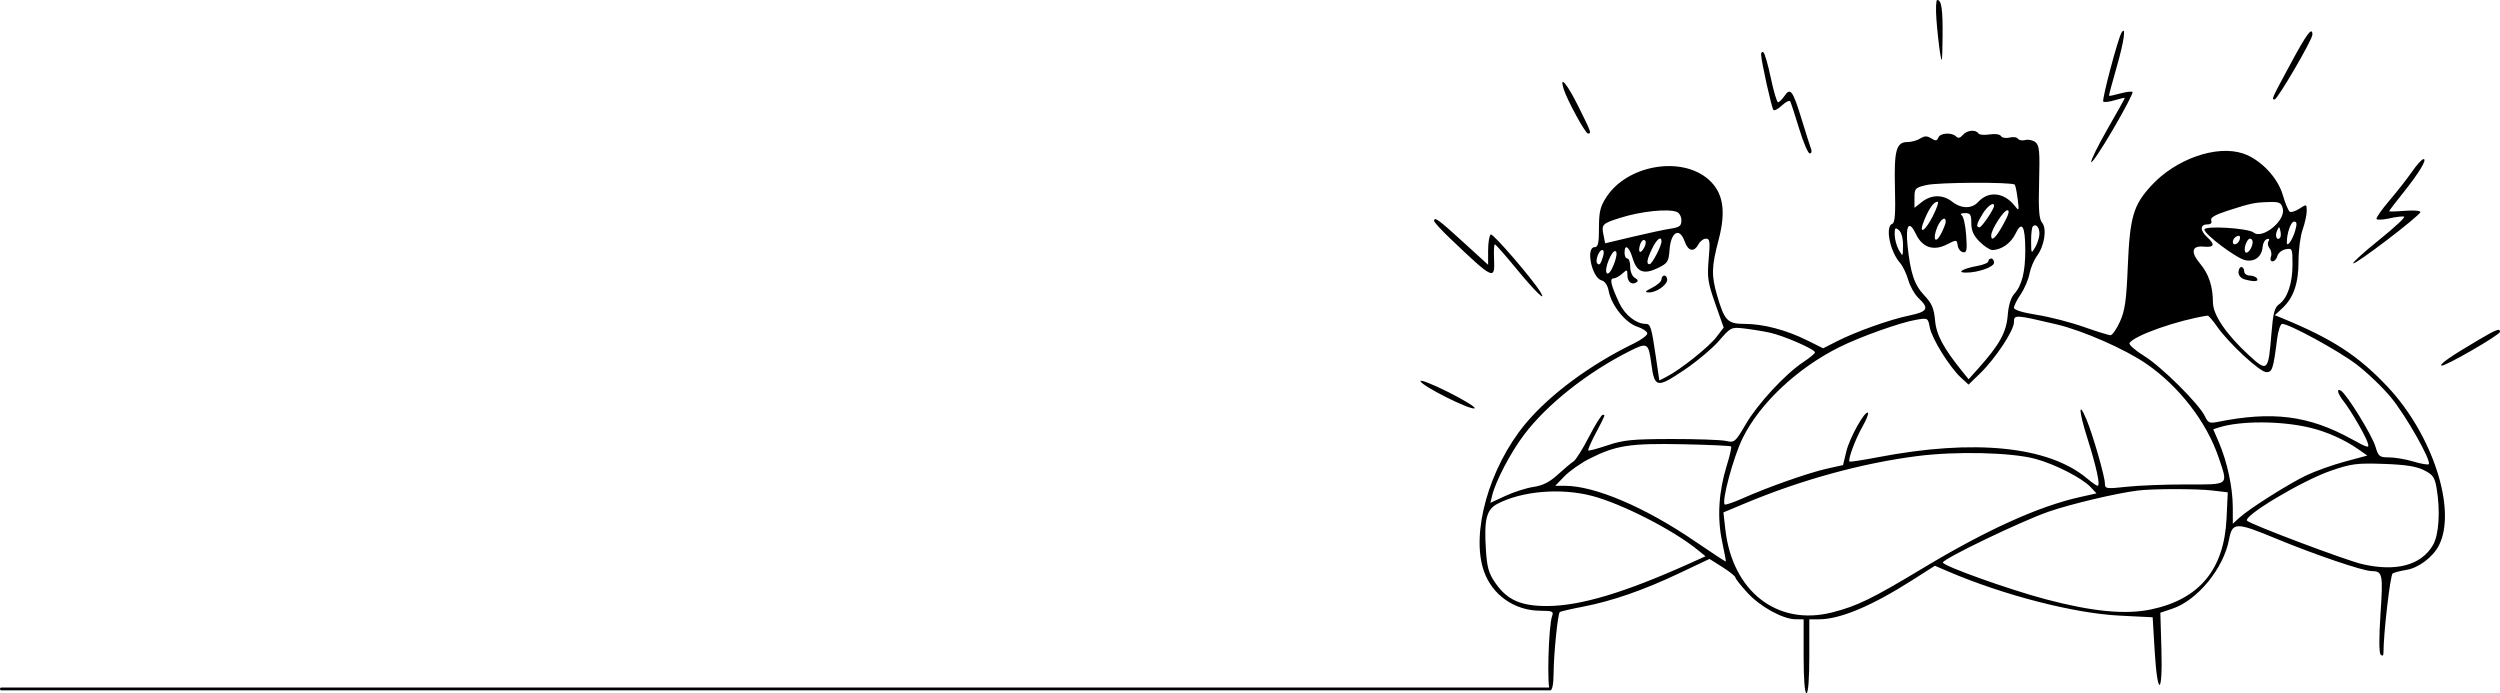 <svg width="880" height="244" viewBox="0 0 880 244" fill="none" xmlns="http://www.w3.org/2000/svg">
<path fill-rule="evenodd" clip-rule="evenodd" d="M681.615 6.75C681.882 10.463 682.453 15.75 682.883 18.5C683.556 22.798 683.683 22.072 683.783 13.332C683.898 3.305 683.434 0 681.907 0C681.479 0 681.348 3.037 681.615 6.75ZM746.773 11.5C745.521 13.542 739.786 35.191 740.348 35.752C740.668 36.073 742.506 35.852 744.432 35.261C746.357 34.67 747.933 34.325 747.933 34.494C747.933 34.663 745.194 39.572 741.847 45.402C738.5 51.233 735.917 56.473 736.109 57.047C736.3 57.62 739.767 52.423 743.814 45.497C747.861 38.57 750.935 32.667 750.646 32.379C750.358 32.09 748.416 32.325 746.332 32.9C744.248 33.475 742.467 33.845 742.376 33.723C742.284 33.6 743.508 29.003 745.097 23.506C747.662 14.628 748.49 8.697 746.773 11.5ZM806.455 22.125C799.51 35.013 799.515 35 800.668 35C801.698 35 813.966 13.972 813.966 12.206C813.966 9.224 812.031 11.78 806.455 22.125ZM619.906 19.191C619.982 21.704 623.629 38.093 624.251 38.715C624.596 39.059 625.954 38.331 627.269 37.095C628.585 35.86 629.88 35.221 630.149 35.675C630.417 36.129 631.829 40.438 633.288 45.25C634.746 50.063 636.424 54 637.015 54C637.606 54 637.833 53.331 637.519 52.513C637.205 51.695 635.741 47.082 634.267 42.263C631.08 31.849 630.24 30.679 628.155 33.75C627.314 34.987 626.289 36 625.876 36C625.463 36 624.318 32.156 623.331 27.457C622.345 22.758 621.162 18.682 620.703 18.398C620.243 18.114 619.885 18.471 619.906 19.191ZM550.379 31.25C551.539 35.08 558.035 47 558.96 47C560.276 47 560.171 46.703 555.611 37.515C551.657 29.545 548.839 26.171 550.379 31.25ZM690.868 47.542C689.98 48.612 689.269 48.766 688.544 48.042C687.009 46.507 682.923 46.775 682.279 48.453C681.83 49.622 681.348 49.673 679.809 48.712C678.32 47.783 677.457 47.793 675.91 48.759C674.816 49.442 672.806 50 671.443 50C667.47 50 666.681 52.907 667.026 66.275C667.255 75.139 667.013 78.459 666.114 78.759C663.502 79.629 665.218 88.453 668.789 92.5C669.76 93.6 671.072 96.327 671.707 98.56C672.341 100.793 673.994 103.684 675.379 104.984C679.168 108.542 678.534 109.727 672.144 111.042C665.295 112.451 653.265 116.733 646.57 120.145L641.755 122.598L636.047 119.77C628.683 116.122 620.711 114.027 614.137 114.012C608.08 113.998 607.03 112.921 604.444 104.068C602.364 96.945 602.441 93.959 604.951 84.438C607.648 74.205 606.564 67.703 601.406 63.176C591.828 54.771 572.789 58.062 565.438 69.393C563.286 72.709 562.838 74.573 562.838 80.2C562.838 85.578 562.524 87 561.337 87C558.073 87 560.305 97.787 563.757 98.689C564.941 98.998 565.883 100.418 566.269 102.474C567.202 107.444 572.14 113.613 576.279 114.978C578.241 115.626 579.847 116.706 579.847 117.378C579.847 118.051 577.708 119.639 575.094 120.906C559.722 128.361 545.358 139.011 536.913 149.217C524.13 164.664 517.648 187.772 522.357 201.11C525.311 209.482 533.112 214.937 542.185 214.978C546.399 214.997 546.954 215.232 546.368 216.75C545.043 220.177 544.443 243 545.677 243C546.42 243 546.846 240.774 546.874 236.75C546.921 230.067 548.333 216.164 549.036 215.461C549.27 215.228 552.848 214.39 556.987 213.598C567.356 211.615 578.404 207.79 591.045 201.806L601.741 196.743L606.3 199.621C608.808 201.205 610.86 202.848 610.861 203.272C610.862 203.697 612.776 206.128 615.115 208.674C619.654 213.616 627.611 217.974 632.124 217.99L634.875 218V231C634.875 239 635.26 244 635.875 244C636.491 244 636.876 239 636.876 231V218H640.196C647.71 218 658.754 213.369 673.236 204.146L681.081 199.149L685.742 201.147C705.252 209.507 730.028 215.894 746.08 216.7L757.734 217.285L758.447 229.142C759.43 245.506 761.306 244.87 760.815 228.34L760.439 215.68L764.666 214.265C773.479 211.315 782.673 200.122 784.598 190C785.792 183.722 786.965 183.694 801.198 189.599C814.59 195.154 831.73 200.989 834.739 201.015C838.677 201.05 838.873 201.967 837.942 216C837.373 224.562 837.4 229.822 838.014 230.435C838.634 231.055 838.979 230.812 838.979 229.754C838.979 223.025 841.372 202.376 842.213 201.857C842.787 201.502 844.961 200.939 847.044 200.606C851.293 199.927 856.35 196.135 858.47 192.037C864.905 179.598 856.339 153.044 840.443 136.154C830.197 125.268 821.06 119.308 803.598 112.119L800.733 110.94L803.398 108.471C807.338 104.821 809.106 99.654 809.081 91.857C809.069 88.075 809.713 83.129 810.513 80.865C811.311 78.601 811.965 75.628 811.965 74.259C811.965 71.826 811.908 71.808 809.436 73.427C808.044 74.338 806.498 74.831 805.999 74.523C805.501 74.215 804.393 71.559 803.539 68.62C801.725 62.385 795.611 56.031 789.476 54.007C780.16 50.934 765.799 56 757.215 65.386C750.876 72.319 749.71 76.368 748.972 94C748.477 105.852 747.971 109.368 746.205 113.25C745.016 115.862 743.531 118 742.906 118C742.281 118 738.002 116.671 733.396 115.046C728.79 113.421 721.397 111.522 716.968 110.825C711.927 110.033 708.913 109.096 708.913 108.324C708.913 107.644 709.985 105.509 711.296 103.578C712.608 101.647 713.99 98.416 714.368 96.397C714.748 94.379 715.938 91.536 717.016 90.081C719.661 86.503 720.575 80.495 718.798 78.355C717.741 77.083 717.499 73.731 717.764 64.049C718.055 53.421 717.857 51.195 716.519 50.085C715.643 49.358 714.024 49 712.921 49.288C711.818 49.576 710.641 49.368 710.305 48.825C709.969 48.282 708.646 48.101 707.364 48.423C706.082 48.744 704.724 48.506 704.344 47.893C703.941 47.241 702.264 47.005 700.299 47.324C698.453 47.623 696.683 47.448 696.365 46.934C695.468 45.482 692.287 45.834 690.868 47.542ZM849.072 60.373C847.416 62.778 843.823 67.368 841.085 70.574C838.348 73.78 836.302 76.715 836.538 77.097C836.773 77.478 838.833 77.371 841.114 76.858C843.396 76.346 845.706 76.074 846.247 76.255C846.788 76.435 842.864 80.093 837.527 84.383C832.191 88.674 828.053 92.413 828.333 92.692C828.991 93.351 851.986 75.794 851.986 74.633C851.986 74.149 849.509 73.958 846.483 74.208C843.456 74.459 840.98 74.517 840.98 74.337C840.98 74.157 843.118 71.348 845.733 68.095C851.428 61.005 854.473 56 853.091 56C852.536 56 850.727 57.968 849.072 60.373ZM709.195 65C709.439 65.275 709.897 67.522 710.213 69.993C710.771 74.344 710.736 74.419 709.1 72.36C705.371 67.664 699.917 67.122 696.325 71.09C694.09 73.558 690.382 73.522 687.175 71C683.902 68.427 679.861 68.455 676.531 71.073L673.895 73.145V69.631C673.895 66.319 674.139 66.061 678.147 65.129C682.364 64.148 708.344 64.04 709.195 65ZM680.398 76C677.467 81.783 675.104 82.83 677.405 77.327C679.146 73.162 680.729 71 682.038 71C682.53 71 681.793 73.25 680.398 76ZM803.55 73.498C804.593 77.649 796.317 84.374 793.274 81.849C791.407 80.3 775.947 79.356 775.947 80.79C775.947 82.466 787.155 90.885 790.306 91.577C793.639 92.309 796.192 90.347 796.449 86.858C796.54 85.624 797.205 84.418 797.926 84.177C798.728 83.91 798.956 84.196 798.511 84.914C798.112 85.56 798.282 86.686 798.89 87.417C799.497 88.148 799.713 89.479 799.369 90.373C799.006 91.319 799.248 92 799.946 92C800.606 92 801.371 91.145 801.644 90.099C801.918 89.054 803.227 87.991 804.553 87.738C806.879 87.293 806.963 87.483 806.963 93.171C806.963 99.747 805.163 105.039 802.218 107.119C800.644 108.232 800.125 110.214 799.553 117.319C798.464 130.839 798.191 131.099 791.513 124.947C783.598 117.655 778.948 110.792 778.948 106.401C778.948 100.86 777.48 96.421 774.458 92.832C770.994 88.718 771.483 86.4 775.727 86.814C779.422 87.174 779.819 86.097 776.947 83.5C774.393 81.19 774.378 79 776.916 79C778.191 79 778.696 78.507 778.349 77.604C777.967 76.608 779.625 75.623 784.134 74.167C792.308 71.529 793.614 71.255 798.689 71.116C802.413 71.014 802.998 71.3 803.55 73.498ZM701.909 72.443C701.909 73.614 697.598 80 696.808 80C695.445 80 695.713 78.829 697.896 75.25C699.563 72.517 701.909 70.876 701.909 72.443ZM590.27 74.607C591.141 74.941 591.853 76.27 591.853 77.562C591.853 79.507 591.21 80.007 588.101 80.476C586.038 80.788 580 82.078 574.683 83.344L565.018 85.644L564.416 82.635C563.687 78.988 564.007 78.665 570.342 76.672C577.709 74.353 587.079 73.383 590.27 74.607ZM705.161 78.986C702.519 83.771 700.909 85.249 700.909 82.886C700.909 80.815 705.27 74 706.596 74C707.492 74 707.034 75.591 705.161 78.986ZM693.905 78.577C693.905 81.197 694.687 82.936 696.83 85.077C698.438 86.685 700.443 88 701.285 88C704.468 88 707.874 85.6 709.474 82.23C711.702 77.537 712.88 79.523 712.9 88.007C712.918 95.644 711.702 100.51 709.052 103.41C707.816 104.762 706.99 107.46 706.711 111.052C706.254 116.929 703.805 121.368 696.53 129.5L692.953 133.5L690.93 131C684.083 122.541 681.598 117.916 681.142 112.783C680.763 108.537 680.022 106.813 677.366 104C673.833 100.259 672.461 96.165 671.449 86.334C670.704 79.115 672.026 77.368 674.418 82.407C676.66 87.13 680.59 88.451 685.284 86.06C688.751 84.293 688.802 84.297 689.101 86.374C689.267 87.532 690.108 88.614 690.971 88.778C692.295 89.03 692.468 88.105 692.092 82.788C691.847 79.33 691.142 76.169 690.524 75.765C689.87 75.337 690.34 75.024 691.654 75.015C693.572 75.002 693.905 75.53 693.905 78.577ZM504.809 77.781C504.809 78.211 507.397 81.03 510.562 84.046C525.715 98.488 526.247 98.738 525.908 91.25C525.777 88.363 525.902 86 526.185 86C526.469 86 529.937 89.938 533.893 94.75C540.332 102.581 544.549 106.669 542.281 102.88C539.567 98.346 525.533 82.059 524.754 82.54C524.239 82.858 523.818 85.39 523.818 88.167V93.216L514.933 85.108C506.298 77.23 504.809 76.152 504.809 77.781ZM684.9 78.05C684.9 78.627 684.152 80.539 683.239 82.3C681.237 86.154 680.151 84.218 681.92 79.949C683.11 77.079 684.9 75.938 684.9 78.05ZM807.911 81.183C806.959 84.499 804.962 87.305 804.962 85.325C804.962 82.076 806.384 78 807.518 78C808.511 78 808.605 78.765 807.911 81.183ZM717.882 82.309C717.862 83.514 717.203 85.625 716.417 87C715.02 89.443 714.986 89.395 714.951 84.917C714.932 82.396 715.204 80.046 715.555 79.694C716.654 78.596 717.919 80.019 717.882 82.309ZM669.858 86.372C669.823 90.455 669.806 90.473 668.392 88C667.606 86.625 666.946 84.207 666.926 82.628C666.896 80.186 667.116 79.942 668.392 81C669.296 81.75 669.879 83.886 669.858 86.372ZM802.548 83.745C801.456 84.837 800.707 83.1 801.491 81.293C802.235 79.58 802.289 79.581 802.704 81.328C802.943 82.334 802.873 83.421 802.548 83.745ZM593.004 85C594.209 88.458 596.308 88.89 597.856 86C598.445 84.9 599.639 84 600.51 84C601.867 84 602.002 85.036 601.456 91.25C600.892 97.673 601.157 99.458 603.777 106.9L606.735 115.299L604.169 118.66C601.544 122.101 591.554 130.069 586.759 132.547L584.083 133.931L582.876 125.715C581.301 114.992 580.992 114 579.23 114C575.954 114 571.956 110.858 570.037 106.777C567.082 100.494 566.488 98 567.945 98C568.626 98 570.007 97.255 571.013 96.345C572.731 94.792 572.843 94.819 572.843 96.786C572.843 99.192 574.325 100.439 575.973 99.421C576.745 98.944 576.587 98.435 575.473 97.812C574.542 97.291 573.844 95.636 573.844 93.95C573.844 92.328 573.394 91 572.843 91C572.293 91 571.843 90.1 571.843 89C571.843 85.665 573.454 86.756 574.708 90.94C576.172 95.823 578.633 96.758 583.618 94.323C586.999 92.672 587.381 92.077 587.67 88.016C588.127 81.586 591.206 79.845 593.004 85ZM788.315 84.5C787.706 86.086 785.952 86.581 785.952 85.167C785.952 84.109 787.046 83 788.088 83C788.529 83 788.631 83.675 788.315 84.5ZM578.768 87.146C577.427 89.652 576.425 88.899 577.327 86.061C577.692 84.911 578.409 84.23 578.921 84.546C579.482 84.892 579.421 85.928 578.768 87.146ZM584.849 84.966C584.849 86.616 581.522 93 580.662 93C579.425 93 579.675 91.429 581.533 87.534C583.13 84.188 584.849 82.856 584.849 84.966ZM792.941 85.25C792.918 87.085 791.168 89.546 790.417 88.796C789.543 87.922 790.856 84 792.022 84C792.535 84 792.949 84.563 792.941 85.25ZM564.282 90.25C563.438 92.994 563.016 93.511 562.247 92.742C561.384 91.88 562.797 88 563.974 88C564.549 88 564.68 88.956 564.282 90.25ZM568.092 93.042C567.15 95.439 566.144 96.704 565.606 96.166C564.456 95.017 567.446 87.638 568.737 88.436C569.287 88.776 569.021 90.677 568.092 93.042ZM699.908 91.955C699.908 92.48 698.22 93.212 696.156 93.583C691.093 94.492 688.524 95.93 691.904 95.964C696.17 96.006 701.909 93.993 701.909 92.453C701.909 91.654 701.459 91 700.909 91C700.358 91 699.908 91.43 699.908 91.955ZM787.953 95.883C787.953 96.991 788.881 98.015 790.204 98.37C793.548 99.265 795.153 99.126 794.456 98C794.116 97.45 792.965 97 791.896 97C790.828 97 789.954 96.325 789.954 95.5C789.954 94.675 789.504 94 788.954 94C788.403 94 787.953 94.848 787.953 95.883ZM584.849 98.319C584.849 99.044 583.386 100.365 581.598 101.255C579.067 102.513 578.796 102.886 580.374 102.936C582.965 103.018 586.85 100.323 586.85 98.443C586.85 97.649 586.4 97 585.85 97C585.3 97 584.849 97.593 584.849 98.319ZM723.92 114.181C733.143 116.357 747.978 122.871 755.518 128.057C767.04 135.98 776.767 148.591 780.966 161.052C784.33 171.03 784.91 170.543 769.694 170.52C762.402 170.509 752.947 170.876 748.683 171.335C741.348 172.125 740.929 172.064 740.929 170.197C740.929 167.768 736.646 152.896 734.433 147.642C731.525 140.739 731.699 144.589 734.728 154.159C737.951 164.345 739.388 171 738.368 171C738.01 171 736.349 169.85 734.678 168.445C721.135 157.055 694.969 154.403 660.888 160.965C655.661 161.972 651.226 162.646 651.033 162.465C650.381 161.848 653.093 154.522 655.585 150.171C656.948 147.791 657.822 145.601 657.525 145.306C656.533 144.313 651.064 154.077 649.903 158.917L648.752 163.711L643.064 164.974C636.68 166.392 622.382 171.425 613.46 175.397C610.211 176.843 607.35 177.822 607.101 177.573C605.952 176.425 610.19 160.751 613.421 154.204C619.446 141.992 632.556 129.65 647.381 122.232C654.73 118.555 668.935 113.491 674.521 112.557C678.613 111.872 678.655 111.896 679.297 115.313C680.032 119.231 686.298 129.291 690.276 132.938L692.935 135.377L696.991 131.438C702.406 126.18 708.913 116.342 708.913 113.411C708.913 110.699 709.23 110.715 723.92 114.181ZM780.391 114.917C784.443 120.76 795.501 131 797.76 131C799.846 131 800.21 129.873 801.554 119.25C801.919 116.363 802.72 114 803.332 114C805.797 114 822.898 123.311 829.338 128.16C833.116 131.004 838.644 136.284 841.622 139.894C846.894 146.281 855.98 162.341 854.921 163.399C854.631 163.689 852.205 163.268 849.528 162.463C846.853 161.658 843.006 161 840.979 161C837.567 161 837.209 160.714 836.133 157.123C834.954 153.19 826.082 138.804 824.069 137.561C822.343 136.494 822.784 138.493 824.858 141.128C827.498 144.482 832.608 153.266 833.435 155.87C834.074 157.882 833.654 157.785 827.788 154.563C812.614 146.225 799.888 144.612 780.398 148.553C777.804 149.078 777.173 148.79 776.19 146.634C774.244 142.366 760.946 129.127 754.79 125.329C751.591 123.356 749.251 121.294 749.59 120.746C751.236 118.085 766.56 112.7 777.061 111.094C777.4 111.042 778.897 112.762 780.391 114.917ZM622.869 117.071C627.771 118.108 638.877 122.95 638.877 124.051C638.877 124.427 637.028 125.957 634.768 127.452C628.411 131.657 618.715 142.13 614.483 149.363C610.782 155.688 610.547 155.884 607.506 155.205C605.775 154.818 597.156 154.515 588.351 154.531C574.599 154.557 571.433 154.868 565.883 156.74C562.33 157.939 559.26 158.757 559.062 158.559C558.864 158.361 559.968 155.792 561.515 152.849C565.198 145.845 565.138 146 564.164 146C563.701 146 561.525 149.488 559.328 153.75C557.131 158.012 554.684 161.909 553.89 162.408C553.095 162.908 550.619 164.985 548.387 167.024C545.467 169.691 543.063 170.917 539.819 171.391C537.339 171.753 532.901 173.166 529.955 174.53L524.6 177.01L525.285 174.255C526.532 169.245 531.775 159.261 536.365 153.158C544.482 142.366 558.706 131.089 573.732 123.537C579.878 120.447 580.282 120.684 581.247 127.952C582.385 136.53 583.198 136.704 592.615 130.388C597.162 127.338 602.772 122.65 605.082 119.97C609.171 115.225 609.402 115.109 613.824 115.608C616.322 115.889 620.393 116.548 622.869 117.071ZM872.496 119.616C862.765 125.355 858.77 128.114 859.351 128.695C860.043 129.386 880 117.898 880 116.808C880 115.459 878.754 115.925 872.496 119.616ZM500.008 134.189C500.538 135.889 517.334 144.332 519.026 143.748C519.735 143.503 515.655 140.957 509.957 138.09C504.26 135.223 499.783 133.468 500.008 134.189ZM813.215 150.568C819.213 152.018 825.43 154.821 830.381 158.31L833.288 160.358L825.378 162.488C821.028 163.66 814.907 165.848 811.777 167.352C805.386 170.423 791.633 179.133 788.203 182.282L785.952 184.349L785.937 178.424C785.92 171.606 783.976 162.557 781.075 155.791L779.062 151.099L781.076 150.46C788.648 148.058 803.03 148.106 813.215 150.568ZM609.341 157.146C609.583 157.388 608.899 160.422 607.819 163.888C604.975 173.022 604.403 182.198 606.163 190.5C606.98 194.35 607.581 197.577 607.5 197.671C607.418 197.765 602.401 194.47 596.35 190.348C578.912 178.468 561.338 171 550.822 171H547.438L550.71 167.626C552.509 165.77 556.463 162.997 559.495 161.464C568.783 156.767 573.682 156.003 592.123 156.371C601.351 156.555 609.099 156.904 609.341 157.146ZM716.336 161.488C723.231 163.321 732.835 168.211 735.86 171.429L737.969 173.673L732.196 174.956C717.669 178.186 699.314 186.49 676.896 199.975C658.897 210.802 653.767 213.306 644.947 215.562C625.622 220.507 609.795 208.208 607.318 186.321L606.644 180.368L614.006 177.283C634.043 168.885 655.415 163.015 675.043 160.518C688.61 158.793 707.898 159.246 716.336 161.488ZM853.2 165.488C856.418 167.088 857.02 167.95 857.696 171.918C859.044 179.853 858.494 188.335 856.4 191.89C852.222 198.984 843.428 201.339 831.475 198.564C825.754 197.236 792.634 184.762 790.994 183.318C789.259 181.79 810.279 169.211 820.405 165.719C827.641 163.222 829.557 162.972 838.979 163.288C846.633 163.544 850.493 164.142 853.2 165.488ZM778.811 172.661L784.176 173.305L783.752 182.403C782.909 200.477 774.193 210.971 757.057 214.542C748.089 216.411 736.381 215.266 720.008 210.919C706.99 207.462 683.9 199.198 683.9 197.996C683.9 196.717 711.558 183.414 721.038 180.133C728.873 177.422 744.86 173.625 752.435 172.676C757.768 172.008 773.295 171.999 778.811 172.661ZM560.357 174.547C570.719 177.245 588.705 186.403 597.353 193.385L600.352 195.806L594.351 198.502C571.865 208.605 556.34 213.247 544.792 213.32C535.482 213.38 530.566 211.234 526.442 205.311C524.033 201.852 523.442 199.821 523.045 193.642C522.352 182.845 523.221 179.363 527.115 177.334C535.752 172.834 549.387 171.691 560.357 174.547Z" fill="black"/>
<line x1="0.5" y1="242.5" x2="545.5" y2="242.5" stroke="black" stroke-linecap="round"/>
</svg>
